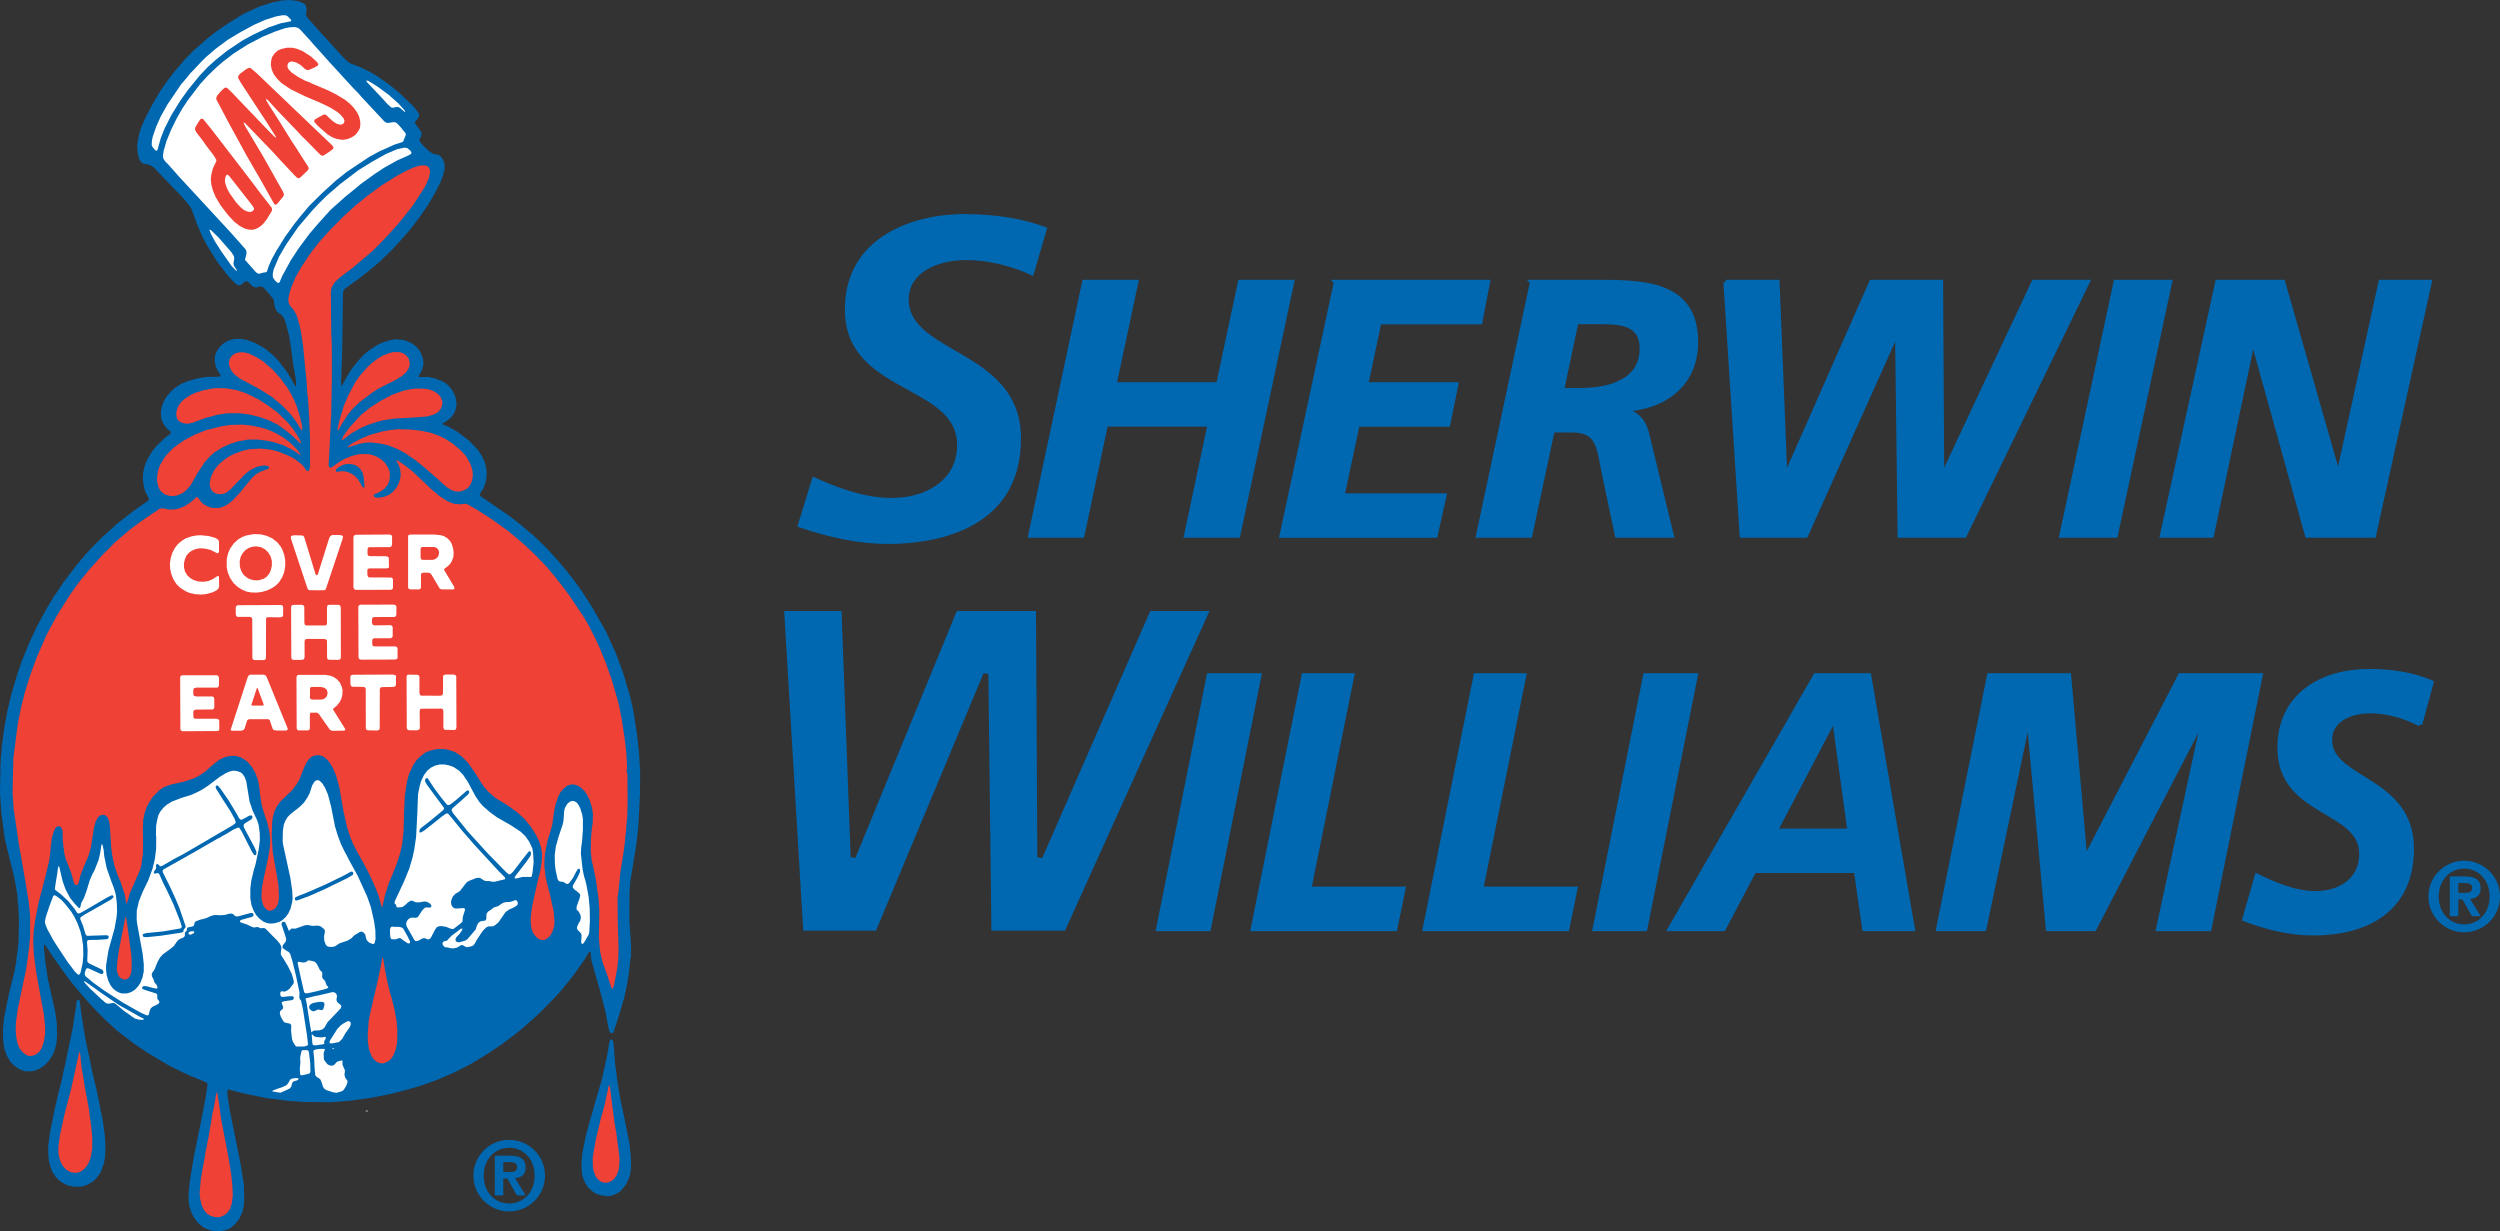 <?xml version="1.0" encoding="UTF-8"?>
<svg id="a" data-name="Layer 1" xmlns="http://www.w3.org/2000/svg" viewBox="0 0 246.57 121.45">
  <rect x="0" y="0" width="246.57" height="121.45" fill="#333333" stroke="none"/>
  <polygon points="21.42 121.45 20.87 121.37 20.34 121.19 19.94 120.97 19.5 120.58 19.11 120.06 18.85 119.52 18.67 118.91 18.6 118.48 18.6 117.75 18.73 116.44 19.13 114.02 19.8 110.74 20.3 108.15 20.47 106.95 20.41 106.8 20.08 106.64 18.7 106.08 16.77 105.15 14.62 103.88 13.31 103 11.6 101.69 10.57 100.77 9.47 99.67 8.62 98.75 7.33 97.24 7.05 96.88 6.51 96.18 5.2 94.34 4.96 93.97 4.49 93.25 4.37 93.16 4.33 93.22 4.35 93.68 4.48 94.93 4.74 96.66 5.43 99.7 5.6 100.88 5.63 102.08 5.59 102.7 5.47 103.32 5.26 103.93 5.05 104.29 4.75 104.71 4.34 105.12 3.89 105.41 3.46 105.59 3.04 105.67 2.51 105.66 2.09 105.53 1.72 105.34 1.32 105.03 1.02 104.72 .68 104.12 .41 103.39 .3 102.53 .3 101.39 .4 100.4 .87 98.06 1.42 95.85 1.59 94.93 1.66 94.21 1.71 94.02 1.83 92.84 1.87 90.72 1.8 89.31 1.75 88.92 1.71 88.22 1.48 86.95 1.4 86.5 .92 84.59 .47 82.71 .12 80.09 0 78.19 .02 76.74 .04 76.53 .04 75.69 .08 74.7 .12 74.44 .18 73.63 .43 71.73 .76 69.96 1.13 68.42 1.67 66.61 2.11 65.31 2.91 63.34 3.7 61.67 4.64 59.95 5.21 59 6.26 57.43 7.47 55.84 8.43 54.69 8.65 54.46 8.96 54.11 10.17 52.89 10.45 52.65 11.55 51.65 13.12 50.43 13.81 49.93 14.62 49.38 14.68 49.26 14.65 49.11 14.36 48.58 14.2 48.07 14.09 47.27 14.11 46.68 14.29 45.88 14.57 45.24 15.02 44.49 15.46 43.95 16.33 43.13 16.78 42.81 16.86 42.69 16.82 42.57 16.47 42.29 16.12 41.8 15.95 41.43 15.89 41.13 15.87 40.57 15.97 40.06 16.21 39.46 16.47 39.05 16.88 38.59 17.22 38.28 17.87 37.86 18.49 37.6 19.4 37.34 20.34 37.18 21.02 37.17 21.71 37.14 21.76 37.07 21.72 36.95 21.52 36.65 21.29 36.18 21.19 35.75 21.18 35.32 21.24 34.98 21.4 34.61 21.64 34.25 21.96 33.93 22.44 33.63 22.84 33.49 23.15 33.43 23.85 33.43 24.34 33.53 25.13 33.81 25.81 34.18 26.26 34.47 26.97 35.07 27.47 35.59 28.29 36.67 28.76 37.42 29.08 38.02 29.18 38.12 29.22 38.01 29.18 37.44 28.95 36.17 28.71 34.34 28.5 33.06 28.2 31.9 28.03 31.43 27.82 31.13 27.59 30.95 27.31 30.71 27.14 30.39 27.05 29.97 27 29.57 26.84 29.34 26.52 28.96 26.03 28.41 25.82 28.28 25.61 28.26 25.28 28.35 25.05 28.32 24.82 28.16 24.46 27.79 24.32 27.73 24.17 27.77 23.79 28.08 23.64 28.14 23.45 28.11 23.21 27.96 22.5 27.22 21.41 25.8 20.44 24.24 19.98 23.39 19.48 22.22 18.88 20.59 18.65 20.23 17.93 19.39 16.65 18.06 15.19 16.54 14.87 16.32 14.61 16.23 14.16 16.15 13.94 16.03 13.75 15.73 13.61 15.24 13.53 14.59 13.55 14.16 13.73 13.17 13.94 12.54 14.33 11.64 14.92 10.5 15.67 9.19 16.39 8.13 17.15 7.13 18.19 5.91 18.32 5.77 19.09 4.99 20.42 3.82 21.09 3.29 21.87 2.72 22.62 2.23 24.01 1.37 25.59 .64 26.86 .24 27.86 .04 28.65 0 29.34 .1 29.82 .26 30.07 .43 30.19 .62 30.25 .99 30.18 1.41 30.23 1.6 30.44 1.88 31.69 3.29 32.3 3.94 33.65 5.44 34.26 6.06 34.59 6.27 35.54 6.63 36.44 7.06 37.16 7.48 38.31 8.29 39.37 9.14 40.76 10.48 41.24 11.09 41.34 11.28 41.33 11.47 41.22 11.67 40.93 12.02 40.95 12.19 41.12 12.42 41.48 12.91 41.58 13.18 41.55 13.4 41.39 13.72 41.37 13.86 41.52 14.11 42.1 14.72 42.43 15 42.77 15.19 43.22 15.27 43.46 15.41 43.7 15.78 43.81 16.05 43.86 16.41 43.82 16.84 43.7 17.28 43.44 17.98 42.9 19.04 42.18 20.26 41.45 21.32 40.49 22.6 39.58 23.64 38.67 24.64 37.42 25.84 37.13 26.08 36.85 26.33 35.35 27.52 34.04 28.45 33.89 28.65 33.83 28.89 33.76 33.96 33.74 35.02 33.63 37.94 33.65 38.01 33.73 38.01 33.92 37.68 34.16 37.24 34.43 36.79 34.75 36.3 35.28 35.64 35.9 34.96 36.07 34.82 36.56 34.44 37.22 34.02 37.74 33.77 38.44 33.56 38.97 33.47 39.7 33.51 40.09 33.62 40.58 33.84 40.96 34.11 41.36 34.54 41.57 34.95 41.73 35.43 41.76 35.93 41.66 36.35 41.52 36.69 41.28 37.09 41.28 37.14 41.37 37.18 42.21 37.18 42.91 37.32 43.62 37.6 44.02 37.84 44.44 38.25 44.68 38.62 44.91 39.12 45 39.55 45.02 39.98 44.92 40.45 44.75 40.82 44.48 41.19 44.07 41.52 43.69 41.73 43.65 41.81 43.72 41.89 44.21 42.08 44.55 42.27 45.16 42.62 46.25 43.45 47.11 44.34 47.51 44.93 47.79 45.53 47.94 46.1 48 46.54 47.98 47.11 47.87 47.66 47.65 48.21 47.36 48.66 47.32 48.8 47.37 48.92 50.18 50.85 51.4 51.79 52.12 52.41 52.6 52.8 53.91 54.06 55.02 55.29 55.77 56.17 56.6 57.21 57.37 58.28 58.38 59.85 59.78 62.31 60.76 64.48 61.25 65.8 61.37 66.13 61.6 66.8 61.65 67.03 62.08 68.44 62.16 68.76 62.47 70.12 62.82 72.4 63.02 74.15 63.14 76.18 63.12 78.38 62.97 81.37 62.79 83.06 62.68 83.78 62.5 84.84 62.4 85.51 62.17 86.91 62.08 88.09 62.09 88.45 62.08 88.65 62.08 90.98 62.16 92.05 62.21 92.56 62.2 92.71 62.25 93.4 62.22 94.02 62.26 94.22 62.2 94.39 62 96.2 61.82 97.21 61.57 98.4 61.48 98.67 61.12 99.94 60.71 101.19 60.51 101.79 60.41 101.89 60.25 101.89 60.13 101.77 60 101.33 59.74 99.88 59.31 98.19 58.34 94.76 58.24 93.91 58.2 93.84 58.16 93.84 58.04 93.98 57.63 94.68 56.52 96.24 55.4 97.63 54.81 98.29 53.23 99.9 52.77 100.32 51.65 101.32 50.74 102.06 49.43 103.04 47.77 104.14 46.31 105.01 44.79 105.78 43.05 106.53 41.41 107.11 39.77 107.58 38.47 107.91 36.52 108.29 34.43 108.57 32.71 108.71 30.03 108.69 29.14 108.62 28.65 108.6 26.36 108.32 24.02 107.84 22.52 107.45 22.44 107.51 22.42 107.59 22.44 108.05 22.5 108.42 22.67 109.54 23.75 114.91 23.91 115.93 24.05 116.85 24.09 118.23 24.05 118.88 23.89 119.58 23.59 120.23 23.22 120.69 22.84 121.04 22.48 121.25 21.96 121.4 21.42 121.45 21.42 121.45" fill="#0067b1" stroke-width="0"/>
  <polygon points="21.58 120.05 21.18 120.04 20.73 119.9 20.4 119.69 20.11 119.33 19.88 118.85 19.73 118.17 19.69 117.63 19.81 116.26 20.02 115.04 20.22 114.03 20.24 113.77 20.55 112.23 20.9 110.22 20.94 109.89 21.08 109.29 21.35 107.78 21.39 107.72 21.44 107.82 21.59 108.78 21.82 110.43 22.54 114.18 22.64 114.79 22.83 116.02 22.93 117.09 22.96 117.94 22.86 118.7 22.68 119.23 22.44 119.59 22.16 119.83 21.77 120.01 21.58 120.05 21.58 120.05" fill="#ef4135" stroke-width="0"/>
  <polygon points="59.9 117.98 59.27 117.89 58.82 117.75 58.43 117.51 58.02 117.14 57.71 116.66 57.52 116.23 57.39 115.73 57.35 115.01 57.36 114.8 57.35 114.64 57.45 113.65 57.79 111.96 58.2 110.46 58.42 109.74 58.72 108.65 59.36 106.47 59.87 104.17 60.12 102.69 60.19 102.57 60.29 102.51 60.39 102.54 60.46 102.65 60.52 103.01 60.58 103.75 60.66 104.88 60.8 105.88 60.85 106.38 61.1 107.91 61.2 108.49 61.57 110.21 62.08 112.77 62.21 114 62.24 114.94 62.18 115.69 62.03 116.21 61.79 116.74 61.52 117.11 61.23 117.45 60.92 117.67 60.52 117.86 60.12 117.96 59.9 117.98 59.9 117.98" fill="#0067b1" stroke-width="0"/>
  <polygon points="7.87 117.05 7.21 117.03 6.65 116.9 6.12 116.64 5.77 116.36 5.46 116.03 5.14 115.53 4.97 115.05 4.82 114.5 4.75 113.66 4.76 112.98 4.94 111.64 5.34 109.65 5.76 107.83 6.08 106.55 6.3 105.53 6.45 104.88 6.61 104.06 7.15 101.52 7.51 99.25 7.55 98.77 7.64 98.61 7.73 98.59 7.83 98.63 7.88 98.81 8.06 100.27 8.43 102.5 9.18 106.07 9.53 107.51 9.56 107.69 9.71 108.36 9.96 109.67 10.13 110.47 10.35 112.09 10.4 113.16 10.37 114.05 10.24 114.76 10.01 115.42 9.82 115.79 9.5 116.2 9.3 116.41 9.19 116.51 8.62 116.85 8.16 117 7.87 117.05 7.87 117.05" fill="#0067b1" stroke-width="0"/>
  <polygon points="59.88 116.65 59.46 116.62 59.21 116.51 58.9 116.24 58.72 115.97 58.55 115.49 58.47 115.05 58.46 114.21 58.57 113.45 58.66 113.01 58.76 112.41 59.23 110.44 59.64 108.95 60.03 107.11 60.09 107.03 60.19 107.37 60.34 108.68 60.62 110.79 60.78 111.71 61.08 114 61.1 114.59 61.08 114.73 61.08 114.97 61 115.43 60.84 115.87 60.6 116.25 60.27 116.5 59.88 116.65 59.88 116.65" fill="#ef4135" stroke-width="0"/>
  <polygon points="7.55 115.67 7.16 115.65 6.84 115.55 6.52 115.35 6.22 115.03 6 114.66 5.83 114.12 5.76 113.76 5.75 113.14 5.92 111.92 6.34 109.99 7.02 107.38 7.81 103.78 7.85 103.73 7.9 103.88 8.05 105.32 8.28 106.63 8.34 107.09 8.76 109.32 8.89 110.34 8.98 110.94 9.1 112.15 9.1 113.27 8.93 114.21 8.77 114.63 8.53 115.05 8.23 115.37 7.87 115.59 7.55 115.67 7.55 115.67" fill="#ef4135" stroke-width="0"/>
  <polygon points="33.17 107.78 32.85 107.73 32.2 107.52 31.99 107.39 31.85 107.17 31.76 106.86 31.61 106.48 31.45 106.34 31.23 106.22 31.09 106.03 31.02 105.23 30.99 104.46 30.91 103.69 30.95 103.57 31.21 103.49 31.53 103.45 31.96 103.45 32.05 103.5 31.92 103.85 31.94 104.42 31.99 104.58 32.29 104.96 32.51 105.08 32.75 105.11 32.93 105.05 33.23 104.73 33.37 104.67 33.71 104.59 33.77 104.61 33.78 104.81 33.77 104.98 33.9 105.3 34.02 105.56 34 105.81 33.97 106 34.05 106.29 34.26 106.58 34.27 106.77 34.15 107.09 33.96 107.4 33.83 107.56 33.66 107.65 33.33 107.74 33.17 107.78 33.17 107.78" fill="#fff" stroke-width="0"/>
  <polygon points="27.7 107.76 27.45 107.75 27.18 107.69 26.9 107.66 26.84 107.61 27.02 107.51 27.95 107.18 28.27 107.02 28.44 106.81 28.62 106.48 28.79 106.38 29.14 106.33 29.41 106.34 29.45 106.4 29.42 106.48 29.31 106.55 28.93 106.67 28.83 106.79 28.72 107.18 28.59 107.35 27.7 107.76 27.7 107.76" fill="#fff" stroke-width="0"/>
  <polygon points="29.82 106.05 29.64 106.04 29.59 105.84 29.57 105.41 29.63 104.76 29.6 104.41 29.62 104.2 29.7 103.81 29.76 103.62 29.85 103.57 30.31 103.57 30.42 103.64 30.48 103.85 30.6 104.87 30.62 105.7 30.56 105.84 30.45 105.9 29.82 106.05 29.82 106.05" fill="#fff" stroke-width="0"/>
  <polygon points="37.76 104.88 37.45 104.85 37.13 104.71 36.81 104.42 36.64 104.13 36.39 103.5 36.28 102.72 36.27 102.03 36.36 100.73 36.6 99.51 36.71 99.12 36.74 98.94 36.83 98.53 37.07 97.54 37.16 97.16 37.57 95.25 37.7 94.43 37.75 94.42 37.81 94.65 37.95 95.51 38.17 96.67 38.45 97.84 38.64 98.48 38.88 99.44 39.12 100.73 39.19 101.65 39.17 102.84 39.04 103.49 38.81 104.06 38.59 104.42 38.31 104.66 37.99 104.82 37.76 104.88 37.76 104.88" fill="#ef4135" stroke-width="0"/>
  <polygon points="3.12 104.15 2.82 104.14 2.56 104.03 2.19 103.75 1.91 103.36 1.74 102.96 1.61 102.35 1.55 101.69 1.57 100.83 1.76 99.48 2.26 97.09 2.55 95.75 2.6 95.44 2.74 94.48 2.8 93.91 2.86 93.62 2.97 92.4 2.97 90.32 2.83 88.94 2.5 86.91 2.07 84.44 1.86 83.27 1.34 79.71 1.24 78.14 1.32 74.74 1.76 71.35 2.11 69.63 2.46 68.26 3 66.53 3.63 64.81 4.6 62.6 5.6 60.74 6.91 58.65 7.76 57.46 8.88 56.09 10.1 54.74 11.41 53.43 12.81 52.24 13.9 51.42 15.05 50.64 15.51 50.35 15.61 50.21 15.76 50.2 15.94 50.13 16.17 50.15 16.67 50.26 17.23 50.24 17.68 50.14 18.19 49.93 18.69 49.62 19.16 49.24 19.37 49.03 19.51 49.04 19.61 49.19 19.83 49.5 20.05 49.71 20.41 49.92 20.83 50.07 21.02 50.1 21.65 50.09 22.08 49.95 22.46 49.74 22.89 49.41 23.68 48.57 24.89 47.09 25.28 46.76 25.69 46.52 26.1 46.36 26.45 46.25 26.54 46.14 26.51 46.01 26.26 45.92 26.01 45.91 25.5 45.99 25.04 46.17 24.59 46.43 24.16 46.78 23.1 47.87 22.79 48.22 22.32 48.59 22.01 48.71 21.61 48.74 21.22 48.64 21 48.5 20.82 48.28 20.69 47.89 20.69 47.55 20.82 47 21.14 46.35 21.55 45.84 21.99 45.44 22.53 45.05 23.12 44.75 23.98 44.44 24.66 44.3 25.7 44.24 26.72 44.35 27.43 44.53 28.59 45 29.11 45.3 29.84 45.87 30.03 46.13 30.23 46.42 30.32 46.47 30.45 46.44 30.52 46.32 30.58 45.96 30.58 43.21 30.48 40.92 30.38 39.35 30.31 38.79 30.22 37.39 30.14 36.67 29.89 34.09 29.67 32.63 29.49 31.86 29.23 31.04 28.99 30.61 28.61 30.16 28.47 29.86 28.44 29.75 28.45 29.34 28.68 28.46 29.13 27.38 29.72 26.33 30.58 25.04 31.43 23.93 32.48 22.76 33.88 21.34 34.4 20.87 35.07 20.26 36.23 19.32 37.63 18.29 39.16 17.33 40.15 16.81 40.82 16.51 41.41 16.33 41.92 16.31 42.18 16.4 42.37 16.64 42.42 16.93 42.31 17.54 41.92 18.41 40.77 20.19 40.21 20.92 39.92 21.28 39.28 22.07 38.05 23.43 36.79 24.71 34.78 26.42 33.58 27.31 33.01 27.84 32.78 28.21 32.66 28.51 32.63 28.82 32.67 32.92 32.73 34.15 32.71 34.34 32.73 34.65 32.73 37.44 32.66 41.04 32.63 41.44 32.52 43.82 32.41 45.87 32.46 46.05 32.54 46.11 32.69 46.11 33.59 45.47 34.03 45.24 34.72 44.96 35.29 44.82 35.6 44.78 36.36 44.79 36.83 44.91 37.21 45.07 37.68 45.37 37.99 45.68 38.31 46.18 38.44 46.57 38.46 46.98 38.38 47.47 38.2 47.87 37.9 48.22 37.37 48.57 36.95 48.74 36.84 48.85 36.9 48.97 37.03 49.06 37.34 49.09 37.85 49.01 38.33 48.82 38.71 48.55 39.09 48.12 39.32 47.68 39.48 47.17 39.52 46.76 39.46 46.25 39.35 45.94 39.14 45.52 39.08 45.4 39.22 45.42 39.79 45.8 40.09 46.02 40.75 46.55 41.08 46.86 42.06 47.79 42.55 48.26 43.34 48.92 44 49.36 44.5 49.6 44.86 49.7 45.41 49.74 45.93 49.68 46.15 49.76 47.21 50.38 48.38 51.13 50.09 52.35 51.63 53.64 51.92 53.91 52.92 54.86 53.09 55.05 53.76 55.74 54.75 56.89 54.93 57.14 55.22 57.49 56.04 58.58 56.21 58.82 57.51 60.76 58 61.57 58.71 62.96 59.21 64.04 59.28 64.24 59.71 65.28 60.32 67 60.86 68.84 61.07 69.66 61.35 71.1 61.64 73.06 61.78 74.34 61.79 74.58 61.83 75.3 61.85 75.82 61.79 75.99 61.88 76.37 61.9 78.74 61.89 79.57 61.86 80.65 61.77 81.47 61.73 82.17 61.69 82.31 61.65 82.92 61.54 83.79 61.18 86.05 60.99 88.01 60.91 88.55 60.93 91.06 61.01 93.62 60.96 94.76 60.88 95.49 60.57 97.15 60.43 97.52 60.36 97.51 60.27 97.34 59.87 96.1 59.44 94.93 59.2 93.9 59.06 92.52 59.11 89.89 59.04 88.72 58.77 86.75 58.48 85.35 58.37 84.95 58.26 83.97 58.29 82.62 58.37 81.73 58.46 81.16 58.48 80.3 58.4 79.71 58.16 78.92 57.95 78.48 57.69 78.07 57.32 77.7 57.02 77.5 56.67 77.38 56.32 77.37 55.96 77.49 55.61 77.75 55.3 78.11 55.09 78.49 54.79 79.33 54.65 80.03 54.47 81.36 54.21 82.25 54.01 82.86 53.75 84.19 53.69 84.98 53.7 85.59 53.77 86.03 53.81 86.5 53.98 87.22 54.11 87.76 54.21 88.09 54.61 89.91 54.69 90.88 54.66 91.32 54.51 91.84 54.29 92.24 54.06 92.49 53.79 92.67 53.63 92.71 53.36 92.7 53.15 92.62 52.91 92.44 52.68 92.17 52.49 91.83 52.37 91.32 52.34 90.71 52.38 90.1 52.51 89.24 53.05 86.84 53.3 85.83 53.44 84.93 53.47 84.17 53.37 83.61 53.18 83 52.88 82.37 52.38 81.57 51.71 80.75 51.02 80.12 50.11 79.46 48.89 78.72 48.19 78.11 47.79 77.67 47.43 77.14 46.88 76.26 46.15 75.22 45.52 74.59 44.96 74.22 44.53 74.05 44.02 73.91 43.63 73.86 43.03 73.89 42.35 74.05 41.93 74.24 41.46 74.59 41.11 74.94 40.76 75.44 40.58 75.85 40.37 76.25 40.13 77.11 39.93 78.48 39.84 80.31 39.85 80.55 39.8 82 39.67 83.26 39.44 84.24 39.09 85.3 38.71 86.25 38.37 87.03 37.98 88.25 37.77 89.15 37.69 89.49 37.65 89.48 37.33 88.3 36.84 87.11 36.35 86.07 35.74 84.92 35.38 84.29 34.86 83.32 34.54 82.55 34.23 81.58 33.88 80.02 33.47 77.67 33.16 76.52 32.86 75.81 32.6 75.34 32.32 74.97 32.24 74.9 32.05 74.73 31.8 74.57 31.49 74.49 31.11 74.49 30.77 74.62 30.48 74.85 30.21 75.23 29.9 75.93 29.53 76.88 29.23 77.39 28.83 77.92 27.66 79.04 27.31 79.52 27.09 79.97 26.92 80.57 26.85 81 26.8 82.42 26.9 84.04 27.46 87.25 27.51 88.39 27.48 88.82 27.38 89.24 27.18 89.55 26.95 89.72 26.71 89.82 26.47 89.81 26.29 89.7 26.09 89.5 25.95 89.24 25.85 88.91 25.78 88.51 25.83 87.55 26.01 86.63 26.41 84.79 26.6 83.71 26.66 82.85 26.56 81.97 26.35 81.1 26.01 80.09 25.8 79.32 25.64 78.28 25.55 77.46 25.42 76.85 25.18 76.22 24.83 75.63 24.46 75.18 24.03 74.85 23.7 74.68 23.29 74.57 23.11 74.54 22.59 74.57 22.14 74.69 21.65 74.92 21.1 75.34 20.24 76.1 19.58 76.54 19.04 76.8 18.18 77.08 16.78 77.4 16.15 77.64 15.68 77.97 15.11 78.55 14.73 79.11 14.47 79.59 14.27 80.17 14.12 80.88 14.09 81.91 14.11 82.69 14.1 84.09 13.95 85.27 13.8 85.83 12.84 88.01 12.52 89.08 12.47 89.13 12.41 88.84 12.31 88.26 11.88 86.94 11.6 86.31 11.29 85.39 11.08 84.43 10.96 83.51 10.84 81.52 10.74 80.92 10.62 80.63 10.4 80.42 10.21 80.36 9.99 80.38 9.79 80.49 9.61 80.68 9.42 81.08 9.25 81.73 8.96 83.6 8.73 84.4 8.4 85.17 8.25 85.5 7.92 86.38 7.78 86.97 7.72 87.16 7.63 87.27 7.47 87.29 7.34 87.17 7.24 86.88 7.05 86.16 6.49 84.74 6.35 84.21 6.2 83.03 6.17 81.95 6.1 81.71 5.98 81.55 5.79 81.48 5.58 81.54 5.42 81.74 5.3 82 5.11 82.66 4.99 83.67 4.93 84.32 4.85 84.91 4.28 87.22 3.8 89.04 3.49 90.64 3.32 91.84 3.28 92.92 3.33 94.01 3.47 95.18 3.5 95.31 3.54 95.69 3.97 98.12 4.33 100.05 4.46 101.4 4.43 102.12 4.32 102.76 4.11 103.38 3.88 103.72 3.78 103.81 3.49 104.03 3.12 104.15 3.12 104.15" fill="#ef4135" stroke-width="0"/>
  <polygon points="32.94 103.47 32.77 103.46 32.77 103.41 32.93 103.4 32.97 103.43 32.94 103.47 32.94 103.47" fill="#fff" stroke-width="0"/>
  <polygon points="29.75 103.22 29.26 103.22 29.15 103.16 28.9 102.77 28.8 102.47 28.71 101.69 28.73 101.15 28.67 101.02 28.56 100.95 28.11 100.86 27.96 100.74 27.7 100.3 27.6 99.98 27.62 99.77 27.72 99.64 27.9 99.5 27.93 99.33 27.78 98.91 27.82 98.82 28.09 98.74 28.79 98.64 28.93 98.57 28.99 98.43 28.95 98.31 28.84 98.25 28.39 98.27 27.88 98.33 27.72 98.29 27.64 98.13 27.65 97.88 27.7 97.79 27.79 97.77 28.09 97.8 28.32 97.7 28.58 97.49 28.93 97.03 28.98 96.91 28.95 96.66 28.78 96.07 28.41 95.31 28.19 94.95 28.01 94.64 27.75 94.25 27.69 94.08 27.72 93.73 27.76 93.54 27.73 93.33 27.61 93.09 27.36 92.78 26.8 92.22 26.55 91.96 26.17 91.58 26.05 91.53 25.67 91.55 25.51 91.45 25.33 91.43 25.05 91.48 24.76 91.38 24.34 91.17 23.75 90.98 23.67 90.91 23.67 90.81 23.81 90.72 24.85 90.43 25 90.32 25 90.16 24.92 90.06 24.74 90.04 23.49 90.38 23.31 90.39 23.17 90.33 23 90.16 22.83 90.1 22.57 90.13 22.16 90.24 21.73 90.27 21.18 90.24 20.8 90.34 20.3 90.57 19.7 90.72 19.29 90.88 19.2 90.99 19.12 91.29 18.98 91.38 18.53 91.47 18.46 91.52 18.41 91.8 18.24 91.97 18.23 92.17 18.23 92.31 18.13 92.44 17.64 92.66 17.47 92.83 17.17 93.28 16.84 93.56 16.07 94.12 15.79 94.43 15.58 94.79 15.36 95.31 15.25 95.6 15 95.97 14.96 96.09 14.99 96.29 15.16 96.64 15.23 96.89 15.44 97.13 15.54 97.36 15.51 97.47 15.42 97.51 15.05 97.43 14.45 97.27 14.19 97.25 14.07 97.32 14.01 97.42 14.05 97.54 14.36 97.66 15.39 97.98 15.49 98.06 15.52 98.21 15.5 98.44 15.55 98.55 15.72 98.77 15.7 98.91 15.57 99.04 15.02 99.31 14.85 99.48 14.73 99.81 14.67 100.08 14.58 100.15 14.41 100.12 13.88 99.88 12.11 98.88 10.28 97.7 9.25 96.96 8.44 96.29 8.36 96.12 8.37 95.89 8.5 95.55 8.59 95.49 8.76 95.52 9.94 96.06 10.12 96.06 10.2 95.94 10.18 95.76 10.08 95.64 8.77 95.01 8.63 94.86 8.61 94.79 8.64 93.71 8.58 92.91 8.62 92.76 8.75 92.71 9.11 92.7 9.53 92.7 10.53 92.63 10.64 92.58 10.73 92.45 10.71 92.34 10.61 92.25 10.37 92.24 8.62 92.3 8.51 92.25 8.43 92.12 8.19 91.31 7.93 90.68 7.91 90.57 7.96 90.46 8.35 90.2 10.95 88.72 11.18 88.52 11.2 88.4 11.13 88.31 10.98 88.31 10.56 88.52 8.46 89.75 7.88 90.07 7.72 90.1 7.59 90.01 7.34 89.62 6.73 88.87 6.02 88.21 5.46 87.78 5.41 87.69 5.48 87.17 5.66 86.06 5.72 85.57 5.79 85.42 5.84 85.47 6.19 86.95 6.47 87.73 6.92 88.57 7.36 89.12 7.71 89.49 7.8 89.56 7.9 89.54 8.02 89.05 8.28 88.57 8.56 87.79 8.85 86.82 9.12 86.21 9.33 85.81 9.73 84.8 9.89 84.08 10 83.35 10.05 83.26 10.11 83.31 10.23 83.88 10.28 84.44 10.52 85.61 10.98 86.93 11.21 87.52 11.41 88.19 11.52 89.01 11.55 89.88 11.5 90.45 11.3 91.56 10.7 93.72 10.46 95.22 10.46 95.7 10.53 96.22 10.68 96.72 10.89 97.16 11.14 97.49 11.46 97.75 11.8 97.92 12.08 97.99 12.57 97.97 12.95 97.84 13.31 97.61 13.62 97.28 13.85 96.93 14.06 96.39 14.18 95.8 14.18 95.09 14.07 94.08 13.51 91 13.48 90.66 13.49 89.8 13.7 88.89 14.1 87.9 14.62 86.84 15.05 85.66 15.26 84.79 15.4 83.74 15.41 82.64 15.38 82.31 15.4 81.44 15.5 80.88 15.62 80.41 15.79 80.07 16.11 79.67 16.44 79.37 16.99 79.04 17.91 78.69 18.94 78.37 19.81 77.95 20.47 77.53 21.66 76.63 22.28 76.25 22.71 76.07 23.03 76.01 23.35 76.04 23.74 76.18 23.89 76.29 24.13 76.64 24.29 77.07 24.61 79.03 24.91 79.94 25.37 80.92 25.51 81.36 25.62 82.19 25.63 82.87 25.51 83.81 25.2 85.26 25.03 85.83 24.78 86.88 24.69 87.64 24.69 88.63 24.8 89.26 25.03 89.85 25.27 90.26 25.59 90.61 26 90.91 26.35 91.04 26.62 91.09 27.09 91.06 27.56 90.92 27.85 90.75 28.18 90.45 28.44 90.09 28.65 89.63 28.8 89.05 28.86 88.61 28.82 87.84 28.64 86.6 27.91 83.25 27.88 82.94 27.9 81.91 28 81.31 28.14 80.95 28.36 80.59 28.66 80.28 29.56 79.58 29.98 79.16 30.33 78.64 30.54 78.23 30.79 77.46 31 77.12 31.15 76.98 31.34 76.94 31.53 77.01 31.78 77.25 32.06 77.7 32.34 78.35 32.65 79.52 32.89 80.73 33.04 81.51 33.32 82.43 33.65 83.3 34.02 84.05 34.15 84.28 34.44 84.85 35.29 86.4 36.21 88.42 36.58 89.47 36.89 90.85 37.02 91.75 37.04 92.6 36.95 93.02 36.86 93.09 36.69 93.09 36.39 92.95 36.18 92.74 36.11 92.55 36.02 92.17 35.87 91.98 35.68 91.88 35.5 91.91 34.96 92.24 34.65 92.55 34.28 92.77 33.48 93.04 33.04 93.33 32.75 93.4 32.42 93.38 32.26 93.31 32.13 93.18 31.98 92.77 31.96 92.33 32.05 91.88 32.01 91.68 31.68 91.4 31.46 91.31 31.27 91.29 30.81 91.32 30.36 91.23 30.07 91.26 29.14 91.59 28.77 91.58 28.64 91.66 28.57 91.78 28.48 91.78 28.33 91.42 28.16 91.03 28.08 90.93 27.93 90.91 27.8 90.99 27.76 91.16 28.18 92.41 28.22 92.66 28.18 92.87 27.9 93.23 27.85 93.4 27.91 93.52 28.22 93.75 28.46 93.88 28.62 94.07 28.85 94.83 29.21 96.31 29.54 97.88 29.52 98.39 29.58 98.55 29.7 98.71 29.89 99.6 30.28 102.11 30.38 103 30.31 103.13 30.01 103.21 29.75 103.22 29.75 103.22" fill="#fff" stroke-width="0"/>
  <polygon points="30.99 103.1 30.85 103.04 30.81 102.91 30.74 102.04 30.78 102.01 31.01 102.22 31.21 102.28 31.77 102.32 32.07 102.26 32.13 102.29 32.12 102.43 31.97 102.72 31.99 102.94 31.85 103 31.21 103.09 30.99 103.1 30.99 103.1" fill="#fff" stroke-width="0"/>
  <polygon points="32.71 102.91 32.52 102.88 32.49 102.77 32.57 102.58 33.1 101.75 33.24 101.52 33.59 101.14 33.91 100.92 34.3 100.71 34.43 100.72 34.55 100.8 34.6 100.92 34.57 101.15 34.43 101.4 34.07 101.9 33.76 102.45 33.43 102.78 32.84 102.89 32.71 102.91 32.71 102.91" fill="#fff" stroke-width="0"/>
  <polygon points="30.76 101.81 30.71 101.81 30.59 101.19 30.24 98.93 30.13 98.47 31.07 98.24 31.6 98.13 32.79 97.85 33.01 97.88 33.19 98.06 33.24 98.25 33.18 98.6 33.25 98.81 33.42 98.97 33.61 99.12 33.67 99.24 33.58 99.48 32.31 100.81 32.02 101.32 31.81 101.52 31.51 101.62 31 101.64 30.84 101.7 30.76 101.81 30.76 101.81" fill="#fff" stroke-width="0"/>
  <polygon points="14.11 100.59 13.69 100.56 13.34 100.47 13.07 100.3 12.49 99.88 12.25 99.72 11.36 98.98 11.19 98.91 10.65 99 10.43 98.92 10.02 98.57 8.88 97.5 8.37 96.95 8.28 96.79 8.36 96.78 9.43 97.53 9.85 97.84 11.76 99.14 12.62 99.62 13.73 100.25 14.15 100.46 14.19 100.52 14.11 100.59 14.11 100.59" fill="#fff" stroke-width="0"/>
  <polygon points="30.93 99.75 30.75 99.7 30.54 99.52 30.49 99.35 30.51 99.2 30.66 99.03 30.89 98.92 31.43 98.82 31.76 98.81 31.94 98.87 32.01 99.02 31.95 99.33 31.87 99.56 31.74 99.63 31.38 99.57 30.93 99.75 30.93 99.75" fill="#0067b1" stroke-width="0"/>
  <polygon points="30.31 97.97 30.09 97.96 29.99 97.84 29.65 96.35 29.36 95.02 29.38 94.86 29.54 94.87 29.85 94.93 30.11 94.91 30.22 94.85 30.38 94.73 30.56 94.73 30.98 94.83 31.13 94.93 31.27 95.1 31.52 95.62 31.78 95.92 31.79 96.1 31.77 96.36 31.85 96.54 32.06 96.74 32.19 97.14 32.37 97.35 32.37 97.43 32.18 97.52 31.21 97.77 30.31 97.97 30.31 97.97" fill="#fff" stroke-width="0"/>
  <polygon points="12.38 96.61 12.12 96.58 11.87 96.44 11.71 96.27 11.57 95.94 11.52 95.61 11.56 94.9 11.74 93.63 12.37 90.46 12.41 90.42 12.45 90.5 12.95 94.15 12.99 94.93 12.97 95.74 12.87 96.17 12.71 96.43 12.53 96.56 12.38 96.61 12.38 96.61" fill="#ef4135" stroke-width="0"/>
  <polygon points="7.79 96.14 7.64 96.09 7.38 95.82 6.66 94.87 6.02 93.9 5.75 93.49 5.25 92.71 4.66 91.63 4.46 91.11 4.43 90.86 4.53 90.41 4.88 89.35 5.14 88.67 5.25 88.36 5.36 88.3 5.51 88.34 6.06 88.76 6.41 89.14 7.01 89.89 7.34 90.43 7.67 91.13 7.93 91.85 8.07 92.43 8.2 93.29 8.22 94.23 8.15 95.01 7.95 95.91 7.84 96.11 7.79 96.14 7.79 96.14" fill="#fff" stroke-width="0"/>
  <polygon points="44.67 93.54 44.41 93.51 44.17 93.45 43.89 93.42 43.74 93.29 43.65 93.13 43.64 93.01 43.72 92.88 43.84 92.83 44.09 92.77 44.31 92.52 44.54 92.29 45.47 91.59 45.57 91.58 45.6 91.59 45.59 91.71 45.34 92.09 45 92.45 44.92 92.65 44.95 92.81 45.08 92.91 45.3 92.94 45.89 92.77 46.11 92.62 46.91 91.68 46.96 91.54 47.01 91.34 47.18 91.02 47.37 90.88 47.57 90.83 47.81 90.81 47.91 90.75 47.97 90.59 47.97 90.18 48.11 89.93 48.5 89.67 48.69 89.51 49.13 89.37 49.51 89.11 49.65 89.03 49.84 88.98 50.33 88.95 50.67 88.84 50.78 88.78 50.95 88.8 51.05 88.96 51.07 89.18 50.93 89.35 50.55 89.56 50.2 89.71 49.85 89.97 49.17 90.96 48.83 91.25 48.62 91.36 48.34 91.37 48.2 91.36 47.98 91.45 47.65 91.77 47.43 92.08 47.01 92.72 46.81 93.09 46.66 93.26 46.43 93.35 46.06 93.42 45.89 93.37 45.65 93.22 45.46 93.22 45.23 93.37 45.1 93.45 44.8 93.52 44.67 93.54 44.67 93.54" fill="#fff" stroke-width="0"/>
  <polygon points="57.47 93.1 57.36 93.06 57.32 92.9 57.34 92.62 57.36 92.28 57.32 92.08 57.1 91.84 56.96 91.7 56.91 91.58 56.92 91.39 57.08 91.05 57.23 90.81 57.29 90.51 57.25 90.24 57.07 89.9 56.86 89.7 56.88 89.38 57.16 88.61 57.23 88.28 57.16 88.14 57.01 88 56.64 87.72 56.49 87.52 56.49 87.37 56.63 87.12 56.97 86.52 57.21 85.98 57.2 85.74 57.1 85.67 56.99 85.71 56.75 86.12 56.52 86.58 56.15 87.08 56 87.19 55.87 87.17 55.55 86.98 55.22 86.94 55.07 86.85 54.98 86.65 54.79 85.76 54.73 85.26 54.71 84.34 54.82 83.5 55.09 82.53 55.48 81.37 55.58 80.93 55.64 80.01 55.72 79.68 55.96 79.27 56.22 79.06 56.42 78.99 56.64 79.02 56.86 79.14 57.04 79.36 57.23 79.72 57.42 80.34 57.49 80.79 57.49 81.87 57.4 83.03 57.32 83.6 57.29 84.2 57.46 85.74 57.59 86.36 57.81 87.13 58.05 88.41 58.16 89.58 58.18 90.88 58.11 91.98 58.05 92.2 57.58 93 57.47 93.1 57.47 93.1" fill="#fff" stroke-width="0"/>
  <polygon points="40.34 93.06 40.18 93.02 39.8 92.76 39.53 92.55 39.38 92.52 39 92.65 38.63 92.63 38.54 92.56 38.48 92.31 38.46 91.68 38.54 91.45 38.65 91.39 39.09 91.42 39.31 91.41 39.62 91.47 39.77 91.59 40.14 92.24 40.3 92.56 40.44 92.84 40.44 92.99 40.34 93.06 40.34 93.06" fill="#fff" stroke-width="0"/>
  <polygon points="41.13 92.82 40.96 92.81 40.83 92.65 40.13 91.41 40.05 91.18 40.09 90.94 40.23 90.7 40.44 90.54 40.66 90.5 41.04 90.52 41.22 90.43 41.65 89.78 41.9 89.53 41.98 89.5 42.42 89.51 42.52 89.46 42.55 89.31 42.43 89.13 42.16 88.97 41.93 88.91 41.66 88.94 41.37 89 41 88.99 40.65 88.83 40.47 88.85 40.23 89.01 39.92 89.3 39.66 89.47 39.19 89.5 39.12 89.46 39.06 89.24 38.94 89.13 38.91 89.07 38.94 88.88 39.83 86.98 40.37 85.66 40.7 84.53 40.86 83.77 41.04 82.55 41.16 80.2 41.23 78.35 41.37 77.63 41.52 77.07 41.82 76.43 42.15 76 42.5 75.71 42.91 75.51 43.36 75.4 43.84 75.4 44.26 75.48 44.74 75.65 45.29 76.02 45.69 76.44 46.15 77.13 46.89 78.52 47.27 79.09 47.62 79.49 48.29 80.08 49.03 80.62 50.36 81.38 51.35 82.03 51.82 82.48 52.2 83.02 52.5 83.67 52.58 84.11 52.63 85.02 52.53 85.98 52.45 86.42 52.38 86.49 52.28 86.5 52.02 86.48 51.85 86.5 51.59 86.48 50.89 86.65 50.77 86.63 50.76 86.5 50.97 86.22 51.89 85.03 52.31 84.42 52.37 84.23 52.34 84 52.24 83.94 52.12 84.02 51.58 84.7 50.6 85.98 50.33 86.23 50.18 86.23 49.92 86.02 48.11 84.17 46.06 81.92 45.83 81.62 44.69 80.21 44.54 79.92 44.56 79.79 44.78 79.58 45.45 79 46.2 78.32 46.29 78.14 46.23 77.98 46.12 77.95 46.01 78.01 44.92 78.95 44.37 79.37 44.19 79.41 44.07 79.35 43.48 78.62 43 77.98 42.71 77.57 42.36 77.03 42.26 76.88 42.17 76.75 42.06 76.74 41.96 76.82 41.92 76.93 41.94 77.11 42.13 77.43 43.57 79.38 43.75 79.61 43.81 79.76 43.67 79.94 42.37 81.01 41.49 81.69 41.37 81.87 41.37 82.06 41.41 82.11 41.55 82.09 41.83 81.92 42.94 81.05 43.54 80.56 43.95 80.27 44.1 80.22 44.21 80.26 44.49 80.59 45.61 81.97 45.92 82.32 46.76 83.29 49.24 85.98 49.36 86.09 49.79 86.53 49.83 86.65 49.8 86.72 48.8 86.96 48.57 86.97 48.29 86.9 47.87 86.89 47.65 86.79 47.41 86.62 47.26 86.57 46.98 86.6 46.37 86.83 46.08 86.98 45.94 87.13 45.38 87.86 45.17 88.01 44.91 88.15 44.65 88.44 44.55 88.68 44.48 88.93 44.51 89.22 44.61 89.42 44.78 89.56 44.94 89.61 45.74 89.56 45.83 89.6 45.87 89.72 45.64 90.45 45.62 90.86 45.51 91.01 44.77 91.59 44.66 91.63 44.47 91.6 44.04 91.43 43.61 91.34 43.3 91.35 43.08 91.45 42.91 91.69 42.5 92.48 42.36 92.62 42.19 92.65 41.86 92.52 41.68 92.55 41.29 92.76 41.13 92.82 41.13 92.82" fill="#fff" stroke-width="0"/>
  <polygon points="14.49 92.43 14.22 92.42 14.1 92.35 14.06 92.23 14.12 92.12 14.4 92.03 16.03 91.87 17.8 91.57 17.9 91.5 17.92 91.34 17.71 90.71 17.11 89.19 16.5 87.89 16.12 87.14 15.72 86.23 15.61 86.12 15.5 86.11 15.28 86.17 15.18 86.12 15.17 86 15.27 85.83 15.39 85.69 15.4 85.54 15.38 85.35 15.44 85.23 15.56 85.22 15.8 85.44 15.98 85.41 17.15 84.73 18.08 84.24 20.8 82.65 22.93 81.41 23.21 81.2 23.25 81.07 23.15 80.78 22.74 80.03 21.99 78.87 21.75 78.48 21.33 77.82 21.27 77.65 21.29 77.52 21.39 77.46 21.5 77.49 21.74 77.78 22.54 78.93 23.33 80.24 23.58 80.7 23.73 80.85 23.89 80.83 24.6 80.44 24.8 80.42 24.9 80.53 24.89 80.69 24.78 80.82 24.17 81.19 24.05 81.32 24.02 81.51 24.16 81.81 25.06 83.49 25.27 83.95 25.3 84.17 25.23 84.32 25.15 84.36 25.05 84.31 24.82 83.95 23.82 81.97 23.59 81.64 23.46 81.62 23 81.83 22.38 82.21 21.92 82.46 21.7 82.61 21.5 82.69 19.22 84.01 16.14 85.74 16.04 85.85 16.06 86.03 16.83 87.59 17.31 88.64 17.69 89.55 18.3 91.32 18.3 91.47 18.13 91.67 18.06 91.92 17.86 91.99 15.78 92.3 14.49 92.43 14.49 92.43" fill="#0067b1" stroke-width="0"/>
  <polygon points="18.78 92.19 18.64 92.16 18.59 92.07 18.62 91.95 18.71 91.89 18.91 91.84 19.11 91.85 19.16 91.92 19.14 92.02 18.91 92.14 18.78 92.19 18.78 92.19" fill="#fff" stroke-width="0"/>
  <polygon points="29.22 88.82 29.11 88.78 29.08 88.61 29.15 88.49 29.51 88.33 30.21 88.06 32.05 87.26 33.88 86.37 34.61 85.97 34.75 85.97 34.83 86.07 34.85 86.19 34.78 86.3 34.31 86.58 32.1 87.66 30.53 88.36 29.36 88.79 29.22 88.82 29.22 88.82" fill="#0067b1" stroke-width="0"/>
  <polygon points="17.98 72.12 17.84 72.04 17.79 71.92 17.77 66.79 17.82 66.66 17.99 66.6 21.39 66.6 21.53 66.66 21.6 66.88 21.59 67.61 21.53 67.76 21.42 67.82 19.34 67.82 19.12 67.89 19.06 68.07 19.07 68.5 19.13 68.63 19.34 68.69 20.95 68.69 21.08 68.76 21.13 68.9 21.14 69.75 21.09 69.9 20.98 69.97 19.31 69.99 19.13 70.05 19.06 70.21 19.08 70.74 19.14 70.85 19.29 70.89 21.37 70.89 21.57 70.96 21.62 71.03 21.63 71.94 21.57 72.05 21.46 72.1 17.98 72.12 17.98 72.12" fill="#fff" stroke-width="0"/>
  <polygon points="37.25 72.05 36.27 72.03 36.14 71.97 36.08 71.83 36.07 67.94 36.01 67.81 35.88 67.75 34.73 67.73 34.61 67.65 34.56 67.48 34.56 66.7 34.61 66.61 34.81 66.55 38.76 66.53 38.99 66.59 39.06 66.67 39.05 67.56 38.96 67.71 38.78 67.75 37.64 67.77 37.51 67.83 37.46 67.96 37.45 71.85 37.39 71.98 37.25 72.05 37.25 72.05" fill="#fff" stroke-width="0"/>
  <polygon points="41.08 72.03 40.33 72.02 40.18 71.96 40.12 71.8 40.1 66.76 40.13 66.61 40.22 66.54 41.14 66.55 41.31 66.61 41.37 66.77 41.37 68.31 41.42 68.54 41.54 68.61 43.43 68.62 43.63 68.56 43.69 68.4 43.7 66.67 43.76 66.59 43.92 66.53 44.78 66.53 44.93 66.59 45 66.72 45.02 71.76 44.96 71.93 44.85 72 43.87 71.98 43.78 71.92 43.73 71.73 43.73 70.14 43.68 69.96 43.55 69.89 41.51 69.9 41.43 69.97 41.39 70.18 41.41 71.82 41.36 71.93 41.22 72.01 41.08 72.03 41.08 72.03" fill="#fff" stroke-width="0"/>
  <path d="M22.89,72.08l-.11-.05-.03-.06,1.69-5.21.12-.17.12-.05h1.34s.18.08.18.08l.1.15,2.08,5.09-.02.13-.13.06h-.96s-.28-.05-.28-.05l-.1-.13-.29-.85-.14-.09h-1.9s-.17.09-.17.09l-.27.84-.09.13-.23.08h-.91ZM25.92,69.59l.09-.06-.03-.13-.58-1.55h-.06l-.5,1.52-.05.15.09.07h1.04Z" fill="#fff" stroke-width="0"/>
  <path d="M32.71,72.05l-.16-.06-1.11-1.58-.16-.12h-.64s-.05.06-.05.06l-.03.13v1.33s-.03.15-.03.15l-.16.08h-.92l-.13-.06-.06-.14-.02-5.07.07-.16.15-.05h2.61s.5.08.5.08l.35.14.33.23.28.33.19.42.07.33-.04.52-.08.3-.17.34-.3.37-.33.26-.02.1,1.21,1.94-.02.09-.13.05-1.19.02h0ZM31.77,68.99l.22-.08.19-.16.09-.18.04-.29-.09-.26-.24-.19-.34-.08h-.89s-.13.05-.13.05l-.05.13v.9s.05.11.05.11l.16.06h.89l.1-.02h0Z" fill="#fff" stroke-width="0"/>
  <polygon points="28.93 65.08 28.78 65.02 28.73 64.87 28.71 59.85 28.78 59.71 28.89 59.66 29.76 59.65 29.95 59.72 30.01 59.83 30.02 61.44 30.07 61.63 30.2 61.69 32.03 61.69 32.18 61.65 32.25 61.53 32.25 59.92 32.27 59.76 32.35 59.68 32.48 59.65 33.37 59.65 33.55 59.72 33.61 59.92 33.62 64.84 33.56 65.02 33.38 65.08 32.43 65.07 32.31 65.01 32.26 64.88 32.25 63.18 32.18 63.07 31.96 63.02 30.24 63.02 30.11 63.07 30.04 63.21 30.04 64.84 29.98 65.02 29.76 65.08 28.93 65.08 28.93 65.08" fill="#fff" stroke-width="0"/>
  <polygon points="26.05 65.1 25.09 65.1 24.94 65.03 24.89 64.92 24.88 61.05 24.82 60.9 24.62 60.84 23.41 60.84 23.3 60.76 23.25 60.54 23.25 59.9 23.32 59.75 23.46 59.69 27.7 59.67 27.86 59.72 27.93 59.87 27.92 60.76 27.78 60.86 27.55 60.89 26.4 60.87 26.29 60.92 26.24 61.01 26.23 64.91 26.19 65.02 26.05 65.1 26.05 65.1" fill="#fff" stroke-width="0"/>
  <polygon points="38.88 65.05 35.6 65.06 35.42 65 35.36 64.82 35.34 59.83 35.4 59.7 35.56 59.64 38.84 59.63 39.04 59.7 39.1 59.83 39.09 60.65 39.04 60.78 38.9 60.85 36.92 60.86 36.74 60.92 36.7 61.01 36.68 61.39 36.74 61.58 36.82 61.65 37.01 61.68 38.51 61.66 38.67 61.72 38.73 61.86 38.73 62.77 38.66 62.89 38.49 62.95 36.91 62.95 36.76 63.01 36.71 63.16 36.72 63.62 36.81 63.72 36.91 63.75 39 63.75 39.16 63.82 39.21 63.95 39.21 64.92 39.1 65.02 38.88 65.05 38.88 65.05" fill="#fff" stroke-width="0"/>
  <polygon points="19.88 58.64 19.29 58.61 18.73 58.49 18.34 58.33 17.78 57.98 17.42 57.63 17.12 57.18 16.89 56.61 16.78 56.07 16.76 55.57 16.84 55.02 17.01 54.49 17.24 54.06 17.52 53.69 17.94 53.33 18.35 53.08 18.93 52.89 19.38 52.81 19.83 52.79 20.59 52.87 21.25 53.06 21.48 53.2 21.57 53.32 21.6 53.46 21.6 54.43 21.53 54.54 21.43 54.57 20.76 54.23 20.16 54.1 19.73 54.08 19.29 54.15 18.91 54.32 18.64 54.51 18.39 54.8 18.24 55.15 18.14 55.57 18.15 55.97 18.25 56.38 18.48 56.75 18.77 57.02 19.1 57.21 19.56 57.35 20.08 57.38 20.57 57.3 20.96 57.13 21.35 56.88 21.47 56.8 21.55 56.82 21.6 56.92 21.61 57.84 21.55 58.04 21.36 58.23 20.97 58.42 20.34 58.59 19.88 58.64 19.88 58.64" fill="#fff" stroke-width="0"/>
  <polygon points="31.93 58.22 30.52 58.21 30.41 58.17 30.32 58.02 28.71 53.17 28.68 52.93 28.74 52.85 29.02 52.79 29.76 52.81 29.93 52.85 30.03 53.05 31.12 56.63 31.2 56.72 31.31 56.72 31.35 56.64 32.45 53.13 32.58 52.87 32.78 52.76 33.55 52.77 33.79 52.84 33.83 52.93 33.77 53.21 32.13 58.12 32.03 58.19 31.93 58.22 31.93 58.22" fill="#fff" stroke-width="0"/>
  <polygon points="35.11 58.18 34.98 58.14 34.86 57.98 34.86 52.95 34.91 52.84 35 52.77 35.16 52.74 38.44 52.72 38.62 52.79 38.67 52.9 38.67 53.7 38.6 53.9 38.44 53.96 36.38 53.97 36.29 54.04 36.25 54.17 36.25 54.65 36.29 54.79 36.47 54.85 38.09 54.86 38.29 54.93 38.35 55.07 38.36 55.96 38.27 56.03 38.11 56.06 36.43 56.06 36.3 56.1 36.23 56.21 36.24 56.74 36.31 56.9 36.43 56.95 38.59 56.96 38.71 57.03 38.76 57.17 38.76 57.99 38.69 58.12 38.56 58.17 35.11 58.18 35.11 58.18" fill="#fff" stroke-width="0"/>
  <path d="M25.38,58.45l-.61-.02-.45-.08-.48-.21-.38-.24-.42-.38-.35-.52-.23-.54-.1-.54v-.77l.13-.56.19-.46.38-.54.42-.38.37-.23.44-.17.72-.13.68.02.56.13.6.26.52.42.31.39.16.29.19.52.1.56v.56l-.1.6-.19.49-.31.5-.3.31-.38.26-.47.23-.54.16-.46.06h0ZM25.58,57.21l.43-.13.26-.17.27-.31.17-.36.1-.45v-.47s-.12-.45-.12-.45l-.25-.4-.33-.31-.36-.19-.44-.08-.35.02-.4.12-.34.21-.27.3-.21.37-.1.45.02.54.12.38.23.4.3.26.3.17.45.12h.42s.09,0,.09,0h0Z" fill="#fff" stroke-width="0"/>
  <path d="M44.66,58.13h-1.11s-.18-.08-.18-.08l-.78-1.32-.15-.19-.21-.06h-.5l-.15.06-.06.13v1.3s-.07.11-.07.11l-.11.05h-.86l-.18-.06-.05-.12v-5.12s.09-.08.09-.08l.19-.03h2.34l.62.07.3.09.34.21.26.27.18.32.13.47.04.35-.02.41-.14.4-.17.29-.24.24-.35.26-.02.11.98,1.64.05.18-.06.08-.12.03h0ZM42.63,55.23l.29-.08.22-.17.12-.2.05-.33-.08-.24-.14-.15-.22-.11h-1.21s-.13.06-.13.06l-.05.11v.88s.06.16.06.16l.13.06h.96Z" fill="#fff" stroke-width="0"/>
  <polygon points="17.13 48.93 16.68 48.9 16.25 48.76 15.9 48.49 15.74 48.26 15.6 47.96 15.49 47.43 15.5 46.91 15.64 46.24 15.81 45.82 16.3 45.02 16.82 44.44 17.15 44.14 18.1 43.46 19.21 42.87 20.33 42.42 21.91 42.03 22.75 41.91 23.9 41.88 24.84 41.98 25.61 42.14 26.39 42.36 27.26 42.75 27.87 43.1 28.67 43.71 29.3 44.34 29.63 44.8 29.64 44.88 29.48 44.8 28.89 44.39 27.98 43.93 27.13 43.64 26.34 43.47 25.37 43.35 24.42 43.36 23.49 43.53 22.68 43.78 21.88 44.16 21.17 44.6 20.73 44.98 20.18 45.6 19.46 46.69 18.79 47.87 18.34 48.38 17.96 48.66 17.51 48.85 17.13 48.93 17.13 48.93" fill="#ef4135" stroke-width="0"/>
  <polygon points="45.37 48.48 44.94 48.47 44.56 48.36 44.04 48.03 42.75 46.88 41.83 46.08 41.37 45.71 40.95 45.37 39.95 44.69 39.33 44.35 38.32 43.93 37.46 43.74 36.61 43.64 36.05 43.66 35.36 43.79 34.5 44.07 34.31 44.14 34.26 44.12 34.41 43.95 34.8 43.69 35.69 43.22 36.49 42.89 37.71 42.55 38.46 42.42 39.23 42.33 40.57 42.37 41.55 42.49 42.57 42.71 43.31 42.99 43.97 43.31 44.59 43.71 45.43 44.41 45.94 44.96 46.3 45.57 46.5 46.05 46.62 46.51 46.63 47.01 46.55 47.44 46.41 47.77 46.15 48.12 45.8 48.34 45.37 48.48 45.37 48.48" fill="#ef4135" stroke-width="0"/>
  <polygon points="35.93 48.09 35.8 48.07 35.66 47.88 35.44 47.48 35.16 47.09 34.86 46.83 34.39 46.59 34.01 46.49 33.66 46.47 33.24 46.54 33.15 46.51 33.12 46.38 33.18 46.26 33.44 46.05 33.83 45.85 34.15 45.77 34.55 45.76 35 45.85 35.33 46.06 35.57 46.3 35.74 46.58 35.85 46.95 35.96 48.01 35.93 48.09 35.93 48.09" fill="#0067b1" stroke-width="0"/>
  <polygon points="29.66 43.73 29.48 43.6 28.95 43.08 28.16 42.43 27.37 41.87 26.48 41.44 25.64 41.14 24.57 40.88 23.81 40.78 23.41 40.75 22.4 40.76 21.41 40.91 20.18 41.25 19 41.69 18.54 41.79 18.15 41.76 17.81 41.64 17.57 41.45 17.45 41.25 17.38 40.92 17.43 40.45 17.61 40.02 17.87 39.64 18.21 39.34 18.7 39.01 19.24 38.75 19.95 38.52 20.81 38.34 21.3 38.28 22.33 38.3 23.38 38.49 24.3 38.8 25.56 39.43 26.56 40.08 27.41 40.72 28.37 41.66 28.91 42.31 29.49 43.21 29.67 43.6 29.68 43.68 29.66 43.73 29.66 43.73" fill="#ef4135" stroke-width="0"/>
  <polygon points="33.74 43.42 33.7 43.39 33.86 43.01 34.47 42.15 35.64 40.89 36.49 40.21 37.53 39.54 38.66 38.94 39.77 38.54 40.62 38.37 41.04 38.32 41.92 38.34 42.43 38.44 42.79 38.59 43.14 38.81 43.39 39.06 43.56 39.37 43.63 39.65 43.61 39.97 43.46 40.33 43.21 40.65 42.81 40.87 42.16 41.07 41.5 41.13 38.83 41.29 37.84 41.44 37.17 41.61 36.28 41.91 35.62 42.19 34.66 42.73 33.83 43.37 33.74 43.42 33.74 43.42" fill="#ef4135" stroke-width="0"/>
  <polygon points="33.33 42.47 33.29 42.45 33.3 42.2 33.57 41.13 33.91 40.02 34.47 38.76 35.1 37.61 35.52 37.02 36.27 36.18 36.6 35.87 37.14 35.45 37.69 35.1 38.39 34.82 38.81 34.72 39.44 34.74 39.8 34.86 40.1 35.1 40.28 35.32 40.39 35.65 40.41 36.01 40.31 36.32 40.09 36.67 39.69 37.05 39.06 37.45 38.13 37.92 37.31 38.33 36.7 38.73 35.49 39.64 34.73 40.37 34.25 40.98 33.7 41.84 33.4 42.39 33.33 42.47 33.33 42.47" fill="#ef4135" stroke-width="0"/>
  <polygon points="29.78 42.44 29.67 42.33 29.11 41.44 28.67 40.86 27.85 40.01 26.79 39.13 25.6 38.38 23.65 37.33 23.18 36.98 22.88 36.65 22.67 36.26 22.59 35.96 22.6 35.57 22.76 35.22 22.98 35 23.25 34.84 23.55 34.76 23.97 34.74 24.53 34.86 25.26 35.21 25.95 35.64 26.9 36.47 27.61 37.25 28.39 38.31 28.86 39.13 29.23 39.97 29.54 40.96 29.79 41.97 29.82 42.35 29.78 42.44 29.78 42.44" fill="#ef4135" stroke-width="0"/>
  <polygon points="27.5 27.91 27.35 27.88 27.12 27.66 26.95 27.42 26.9 27.25 26.91 26.94 27 26.54 27.54 25.28 28.24 24.09 29.41 22.39 30.77 20.79 31.37 20.15 32.2 19.32 33.53 18.17 35.37 16.77 36.7 15.95 38.08 15.18 39.18 14.71 39.91 14.56 40.18 14.61 40.47 14.85 40.58 15.03 40.56 15.15 40.43 15.26 39.16 15.83 37.89 16.54 37.21 16.99 36.88 17.21 35.55 18.17 35.19 18.48 34.09 19.37 32.62 20.68 31.4 22.03 31.08 22.4 30.51 23.07 29.45 24.5 28.69 25.66 27.84 27.21 27.59 27.8 27.5 27.91 27.5 27.91" fill="#fff" stroke-width="0"/>
  <polygon points="25.64 26.99 25.42 26.98 25.24 26.84 24.16 25.63 24.31 25.01 24.3 24.75 24.2 24.57 23.64 23.93 22.61 22.78 20.19 20.16 17.6 17.36 16.63 16.26 16.3 15.93 16.11 15.64 16.07 15.39 16.14 14.88 16.42 13.91 16.88 12.79 17.43 11.67 17.98 10.71 18.53 9.88 19.74 8.29 20.49 7.47 21.41 6.58 22.07 6.02 23.05 5.27 24.45 4.38 25.93 3.61 27.11 3.12 28.04 2.8 28.58 2.69 29.1 2.67 29.39 2.75 29.6 2.91 30.59 3.99 30.89 4.34 31.89 5.45 32.46 6.09 34.87 8.72 35.37 9.23 35.66 9.57 37.91 11.98 38.11 12.1 38.3 12.13 38.74 12.05 39 12.06 39.18 12.18 39.55 12.58 39.76 12.85 40 13.13 40.03 13.29 39.93 13.54 39.76 13.97 39.6 14.04 38.91 14.26 37.4 14.94 36.47 15.44 34.26 16.91 33.16 17.78 31.73 19.08 30.49 20.31 29.6 21.37 29.03 22.09 28.14 23.32 27.25 24.75 26.79 25.59 26.51 26.23 26.33 26.77 26.27 26.84 26.06 26.88 25.83 26.91 25.64 26.99 25.64 26.99" fill="#fff" stroke-width="0"/>
  <polygon points="23.36 26.73 23.25 26.66 22.86 26.26 22.67 25.99 21.82 24.78 21.22 23.84 20.79 23.04 20.66 22.7 20.65 22.64 20.8 22.69 21.57 23.44 22.82 24.87 23.07 25.27 23.11 25.48 23.02 26 23.09 26.24 23.36 26.65 23.36 26.73 23.36 26.73" fill="#fff" stroke-width="0"/>
  <polygon points="24.95 22.66 24.55 22.65 24.1 22.53 23.61 22.26 23.12 21.88 22.5 21.22 21.76 20.26 21.26 19.42 20.99 18.76 20.84 18.19 20.79 17.65 20.85 17.17 21 16.6 21.34 15.89 21.32 15.72 21.02 15.25 20.35 14.38 20.01 13.89 19.35 13.03 19.23 12.77 19.27 12.55 19.55 12.07 19.79 11.73 19.94 11.7 20.05 11.76 20.87 12.77 24.67 17.71 25.76 19.16 26.35 19.91 26.79 20.48 26.83 20.62 26.82 20.79 26.31 21.63 25.93 22.11 25.62 22.37 25.28 22.56 24.95 22.66 24.95 22.66" fill="#ef4135" stroke-width="0"/>
  <polygon points="24.75 20.9 24.45 20.88 24.09 20.73 23.74 20.45 23.3 19.98 22.64 19.05 22.38 18.56 22.22 18.08 22.19 17.91 22.2 17.59 22.29 17.32 22.36 17.24 22.49 17.24 22.68 17.45 24.92 20.31 25.06 20.57 25.04 20.68 24.92 20.81 24.75 20.9 24.75 20.9" fill="#fff" stroke-width="0"/>
  <polygon points="27.18 20.2 27.05 20.13 25.77 17.85 24.36 15.41 22.64 12.27 21.35 9.83 21.32 9.65 21.43 9.42 21.8 8.98 21.97 8.83 22.14 8.67 22.29 8.63 22.44 8.71 22.89 9.14 23.17 9.44 26.58 13 27.16 13.57 27.22 13.58 27.19 13.46 26.26 11.99 23.75 8.16 23.49 7.7 23.49 7.51 23.68 7.27 24.31 6.8 24.58 6.69 24.71 6.71 25.28 7.19 25.62 7.51 30.7 12.37 32.77 14.34 32.89 14.52 32.86 14.67 32.54 14.93 31.94 15.32 31.78 15.36 31.61 15.28 31.3 14.97 30.24 13.89 29.74 13.4 29.32 12.94 29.01 12.62 27.33 10.87 26.41 9.86 26.21 9.75 26.27 9.91 26.53 10.36 27.52 11.91 28.71 13.83 29.26 14.67 29.76 15.46 30.4 16.45 30.45 16.64 30.36 16.8 29.6 17.52 29.47 17.58 29.33 17.55 29.07 17.31 27.65 15.8 26.81 14.88 24.18 12.16 24.05 12.07 24.03 12.13 24.19 12.47 25.93 15.39 27.94 18.96 28.01 19.21 27.93 19.39 27.34 20.1 27.18 20.2 27.18 20.2" fill="#ef4135" stroke-width="0"/>
  <polygon points="15.45 14.87 15.32 14.83 15.04 14.5 14.96 14.3 14.98 13.91 15.06 13.49 15.41 12.48 15.85 11.49 16.51 10.31 17.59 8.72 17.84 8.35 18.37 7.73 18.78 7.22 18.95 7.05 19.9 6.04 20.35 5.6 20.73 5.28 21.22 4.85 22.47 3.92 23.77 3.14 25.03 2.46 26.23 1.93 27.23 1.62 27.88 1.5 28.17 1.51 28.34 1.58 28.67 1.91 28.73 2.04 28.68 2.1 27.67 2.3 26.5 2.7 24.97 3.42 23.89 4.01 22.38 5.02 21.27 5.91 20.49 6.61 19.67 7.48 18.53 8.88 17.78 9.93 16.89 11.37 16.23 12.68 15.86 13.62 15.53 14.79 15.45 14.87 15.45 14.87" fill="#fff" stroke-width="0"/>
  <polygon points="33.76 13.79 33.23 13.71 32.77 13.54 32.31 13.26 31.35 12.42 31.02 12.04 30.98 11.93 31.03 11.81 31.29 11.64 31.91 11.31 32.07 11.29 32.21 11.38 32.53 11.69 32.83 11.96 33.21 12.21 33.58 12.3 33.77 12.26 33.92 12.14 33.98 11.93 33.89 11.67 33.59 11.32 33.27 11.04 32.57 10.61 31.67 10.17 30.09 9.5 28.64 8.79 27.79 8.21 27.33 7.76 26.98 7.29 26.79 6.82 26.71 6.39 26.74 5.99 26.84 5.63 27.07 5.28 27.38 5 27.75 4.83 28.28 4.71 28.84 4.71 29.28 4.81 29.88 5.06 30.68 5.58 31.27 6.12 31.4 6.33 31.34 6.47 30.95 6.69 30.45 6.9 30.27 6.91 30.06 6.78 29.63 6.4 29.21 6.16 28.82 6.06 28.57 6.1 28.42 6.24 28.35 6.42 28.36 6.63 28.48 6.87 28.79 7.18 29.39 7.58 30.07 7.95 30.4 8.07 30.56 8.13 30.73 8.23 32.33 8.9 33.16 9.32 34 9.82 34.52 10.24 34.9 10.64 35.24 11.12 35.42 11.5 35.53 11.97 35.54 12.34 35.48 12.67 35.3 12.99 35.05 13.3 34.7 13.54 34.29 13.71 33.97 13.77 33.76 13.79 33.76 13.79" fill="#ef4135" stroke-width="0"/>
  <polygon points="39.94 11.05 39.78 10.93 39.45 10.64 39.23 10.54 38.98 10.57 38.79 10.63 38.59 10.6 38.24 10.29 37.51 9.49 36.18 8.09 36.12 7.94 36.31 7.97 37.19 8.51 38.36 9.37 39.3 10.21 39.91 10.89 39.97 11.02 39.94 11.05 39.94 11.05" fill="#fff" stroke-width="0"/>
  <path d="M50.22,112.42c1.94,0,3.53,1.58,3.53,3.53s-1.58,3.53-3.53,3.53-3.53-1.58-3.53-3.53,1.58-3.53,3.53-3.53ZM50.22,118.7c1.4,0,2.51-1.11,2.51-2.75s-1.11-2.75-2.51-2.75-2.51,1.12-2.51,2.75,1.09,2.75,2.51,2.75ZM48.8,113.98h1.47c1,0,1.57.29,1.57,1.17,0,.71-.43,1-1.04,1.05l1.04,1.7h-.86l-.94-1.66h-.4v1.66h-.84v-3.92ZM50.33,115.59c.4,0,.67-.07.67-.52,0-.4-.43-.45-.76-.45h-.6v.97h.68Z" fill="#0067b1" stroke-width="0"/>
  <polygon points="36.25 109.62 36.06 109.6 36.06 109.55 36.23 109.54 36.29 109.57 36.25 109.62 36.25 109.62" fill="#fff" stroke-width="0"/>
  <path d="M95.18,21.11c-5.47,0-11.85,2.46-11.85,9.4,0,4.52,3.16,6.26,6.21,7.94,2.5,1.37,4.86,2.67,4.86,5.42,0,3.62-3.23,5.24-6.44,5.24-2.84,0-5.5-1.07-7.8-2.1-.14.46-1.39,4.51-1.52,4.93,3.19,1.12,6.2,1.71,8.95,1.71,3.94,0,13.11-1.01,13.11-10.41,0-4.9-3.47-6.91-6.54-8.69-2.33-1.35-4.54-2.63-4.54-4.99,0-2.7,2.86-3.91,5.7-3.91,2.15,0,4.52.59,6.58,1.57.13-.44,1.27-4.35,1.39-4.76-2.3-.88-5.02-1.34-8.11-1.34Z" fill="#0067b1" isolation="isolate" stroke-width="0"/>
  <path d="M106.95,27.82h5.1l-2.15,10.1h10.27l2.15-10.1h5.1l-5.32,24.99h-5.1l2.33-10.96h-10.27l-2.33,10.96h-5.1l5.32-24.99Z" fill="#0067b1" stroke="#0067b1" stroke-miterlimit="3.86" stroke-width=".45"/>
  <path d="M131.77,27.82h14.97l-.76,3.94h-9.95l-1.31,6.16h8.89l-.8,3.94h-8.93l-1.49,7.02h10.05l-.87,3.94h-15.15l5.36-24.99Z" fill="#0067b1" stroke="#0067b1" stroke-miterlimit="3.86" stroke-width=".45"/>
  <path d="M151.12,27.82h6.01c4.7,0,10.13-.07,10.13,5.91,0,4.29-3.28,6.59-7.43,6.66v.07c1.38.07,2.26.93,2.59,2.29l2.44,10.06h-5.36l-1.24-5.87c-.58-2.65-.44-4.51-3.21-4.51h-1.93l-2.22,10.38h-5.1l5.32-24.99ZM154.03,38.49h1.86c2.73,0,6.05-.82,6.05-4.12,0-2.62-2.3-2.62-4.37-2.62h-2.11l-1.42,6.73Z" fill="#0067b1" stroke="#0067b1" stroke-miterlimit="3.86" stroke-width=".45"/>
  <path d="M170.19,27.82h5.1l.77,19.15h.07l8.45-19.15h6.84l.11,19.15h.07l8.99-19.15h5.29l-12.13,24.99h-6.37l-.25-19.98h-.07l-8.96,19.98h-6.3l-1.6-24.99Z" fill="#0067b1" stroke="#0067b1" stroke-miterlimit="3.86" stroke-width=".45"/>
  <path d="M208.69,27.82h5.32l-5.36,24.99h-5.32l5.35-24.99Z" fill="#0067b1" stroke="#0067b1" stroke-miterlimit="3.86" stroke-width=".45"/>
  <path d="M218.71,27.82h6.45l5.43,18.97h.07l4.15-18.97h4.81l-5.5,24.99h-6.56l-5.32-19.15h-.07l-4.04,19.15h-4.88l5.46-24.99Z" fill="#0067b1" stroke="#0067b1" stroke-miterlimit="3.86" stroke-width=".45"/>
  <path d="M243.04,84.89c1.94,0,3.53,1.58,3.53,3.53s-1.58,3.53-3.53,3.53-3.53-1.58-3.53-3.53,1.58-3.53,3.53-3.53ZM243.04,91.17c1.4,0,2.51-1.12,2.51-2.75s-1.12-2.75-2.51-2.75-2.51,1.12-2.51,2.75,1.1,2.75,2.51,2.75ZM241.62,86.44h1.47c1,0,1.57.29,1.57,1.17,0,.71-.43,1-1.04,1.05l1.04,1.7h-.86l-.94-1.66h-.4v1.66h-.84v-3.92ZM243.14,88.06c.4,0,.68-.07.68-.52,0-.4-.43-.45-.76-.45h-.6v.97h.68Z" fill="#0067b1" stroke-width="0"/>
  <path d="M102.78,84.62l-.47-.08s-.13-23.89-.13-24.28h-7.81c-.1.24-10,24.35-10,24.35l-.47-.07s-.89-23.9-.9-24.28h-5.66c.03.41,1.86,31.16,1.88,31.53h7.18c.1-.24,10.61-25.4,10.61-25.4l.47.07s.3,24.94.3,25.33h7.26c.11-.23,14-30.98,14.25-31.53h-5.84c-.11.24-10.65,24.36-10.65,24.36Z" fill="#0067b1" isolation="isolate" stroke-width="0"/>
  <path d="M119.24,66.62h4.95l-4.99,24.99h-4.95l4.99-24.99Z" fill="#0067b1" stroke="#0067b1" stroke-miterlimit="3.86" stroke-width=".45"/>
  <path d="M128.6,66.62h4.75l-4.24,21.05h9.29l-.81,3.94h-14.01l5.02-24.99Z" fill="#0067b1" stroke="#0067b1" stroke-miterlimit="3.86" stroke-width=".45"/>
  <path d="M145.56,66.62h4.75l-4.24,21.05h9.29l-.81,3.94h-14.01l5.02-24.99Z" fill="#0067b1" stroke="#0067b1" stroke-miterlimit="3.86" stroke-width=".45"/>
  <path d="M162.28,66.62h4.95l-4.98,24.99h-4.95l4.98-24.99Z" fill="#0067b1" stroke="#0067b1" stroke-miterlimit="3.86" stroke-width=".45"/>
  <path d="M179.07,66.62h5.26l4.31,24.99h-4.75l-.82-5.73h-10.07l-3.02,5.73h-5.26l14.35-24.99ZM175.1,81.95h7.33l-1.49-10.88h-.14l-5.7,10.88Z" fill="#0067b1" stroke="#0067b1" stroke-miterlimit="3.86" stroke-width=".45"/>
  <path d="M196.21,66.62h7.84l1.59,18.01h.07l9.33-18.01h7.9l-5.05,24.99h-5.02l4.47-20.69h-.07l-10.72,20.69h-4.55l-1.9-20.69h-.07l-4.34,20.69h-4.51l5.02-24.99Z" fill="#0067b1" stroke="#0067b1" stroke-miterlimit="3.86" stroke-width=".45"/>
  <path d="M238.68,71.42c-1.39-.75-3.19-1.29-4.92-1.29s-3.97.72-3.97,2.86c0,4.01,8.07,3.76,8.07,10.71,0,6.12-4.54,8.34-9.73,8.34-2.27,0-4.61-.57-6.75-1.39l1.22-4.26c1.83.89,3.76,1.72,5.8,1.72,2.28,0,4.51-1.22,4.51-3.9,0-4.51-8.07-3.79-8.07-10.46,0-5.26,4.27-7.55,8.82-7.55,2.07,0,4.21.29,6.14,1.11l-1.12,4.12Z" fill="#0067b1" stroke="#0067b1" stroke-miterlimit="3.86" stroke-width=".45"/>
</svg>